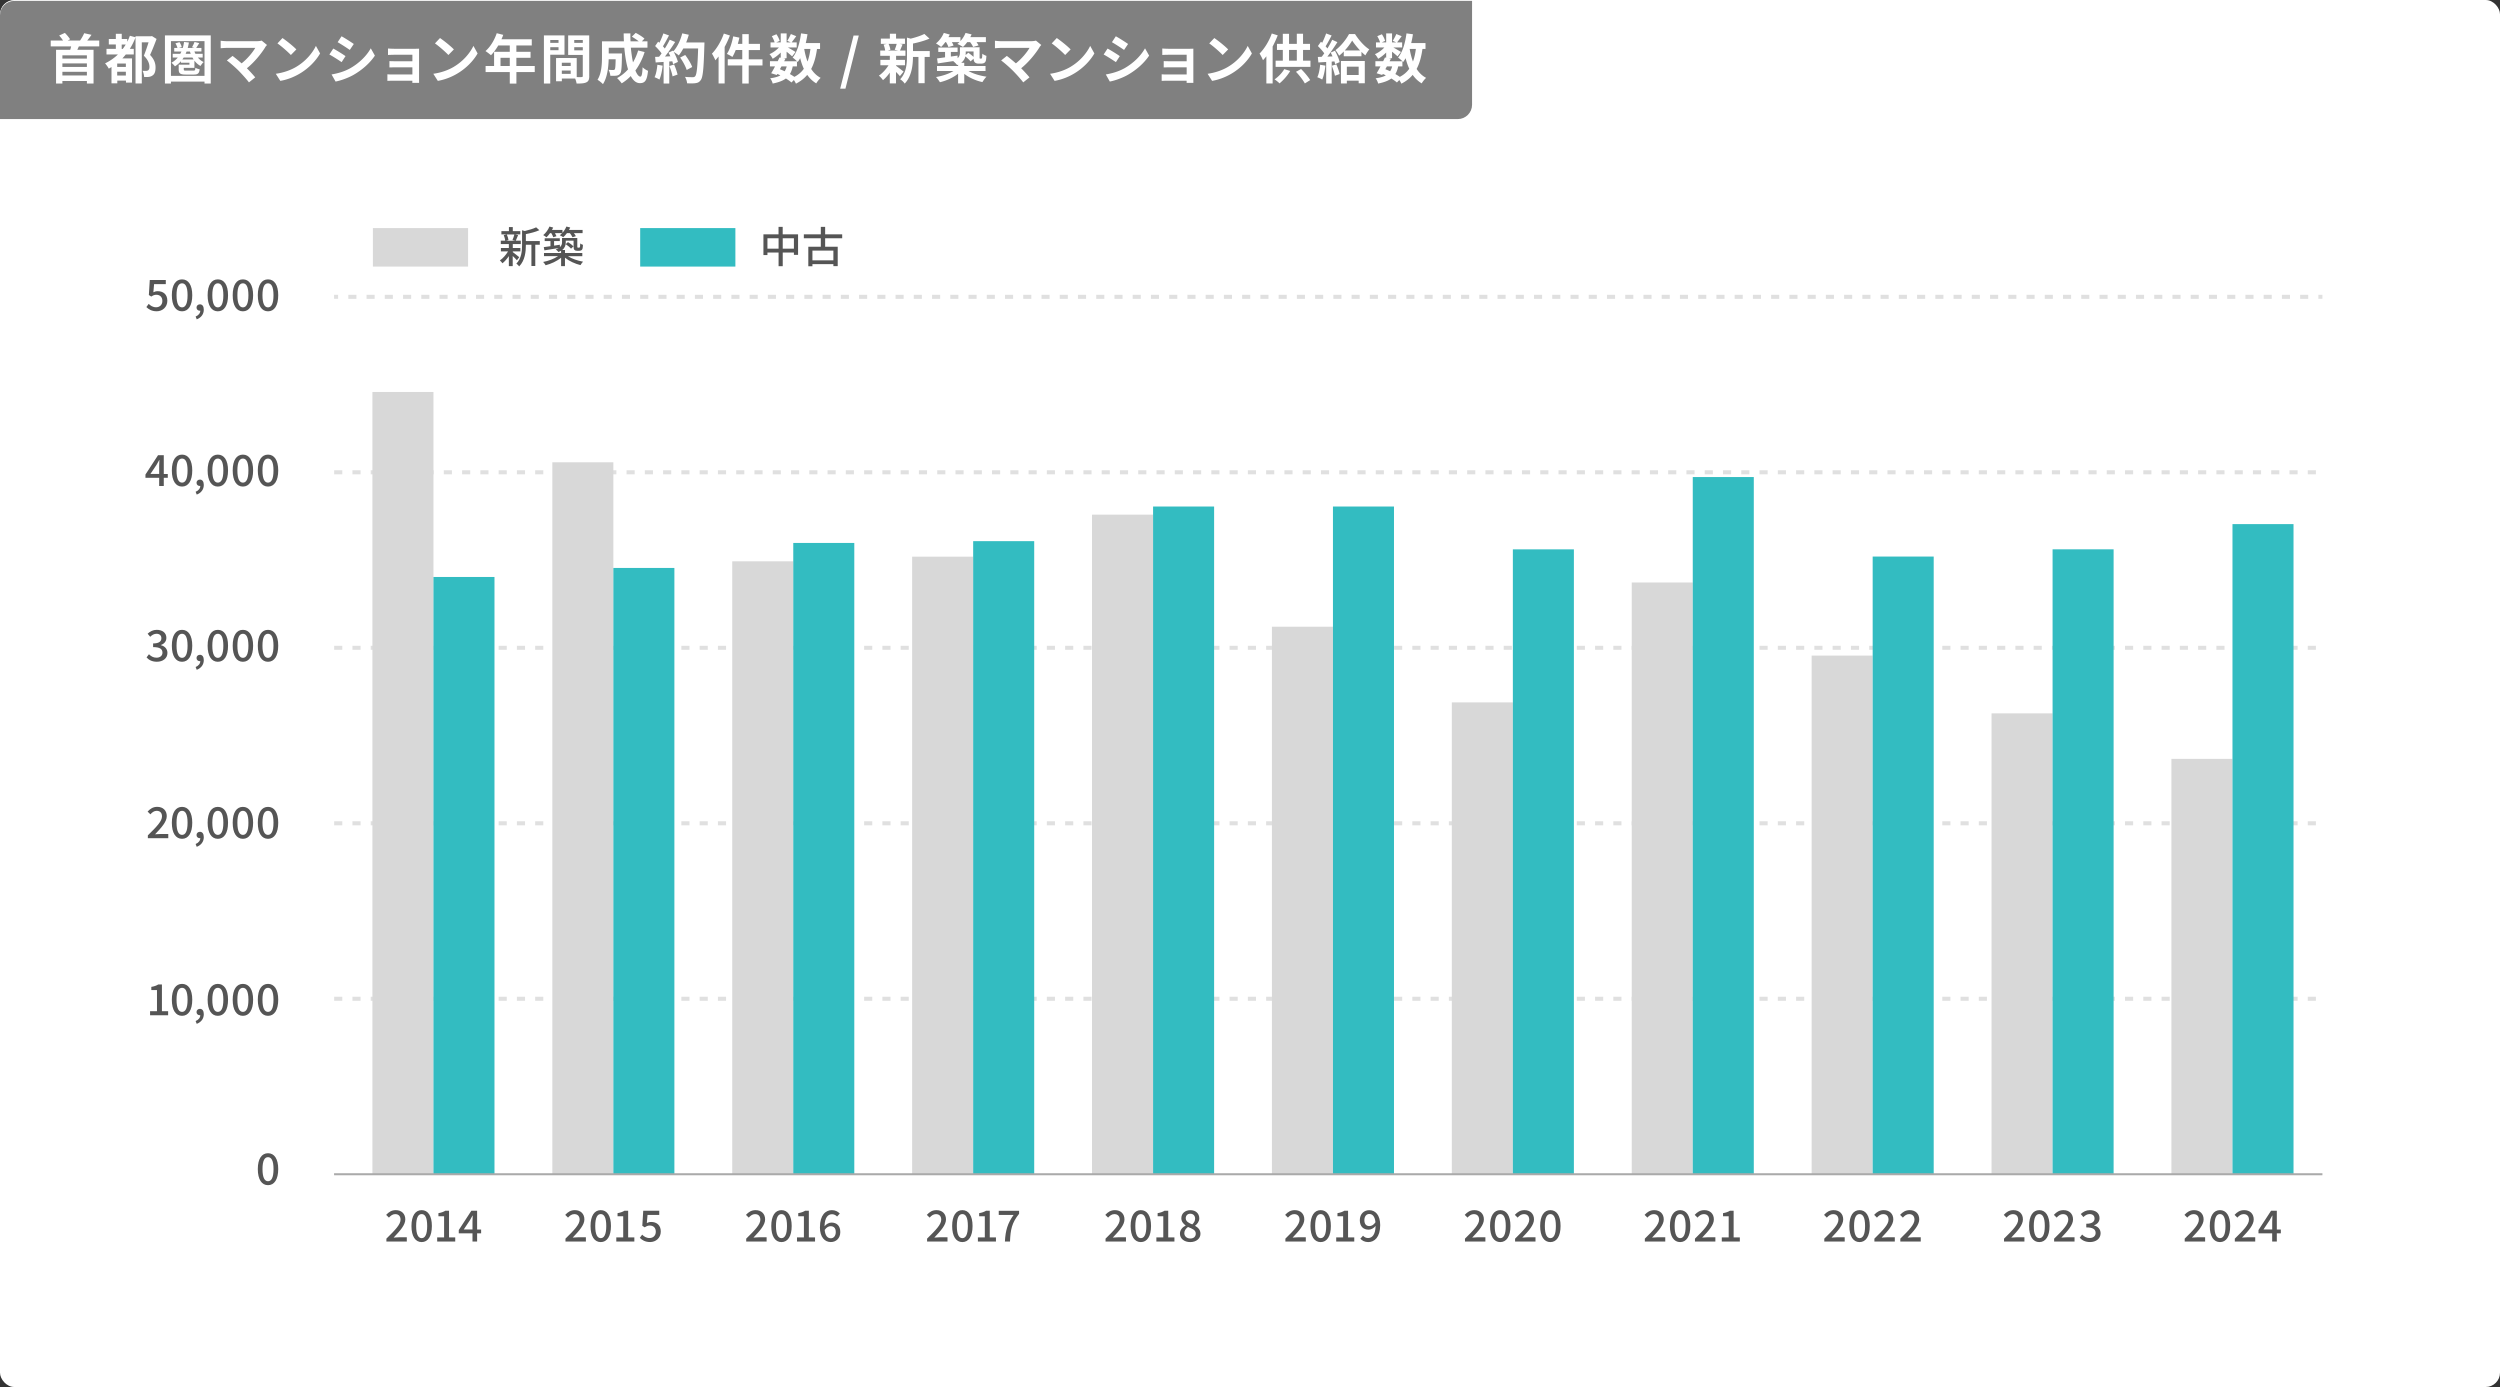 <svg xmlns="http://www.w3.org/2000/svg" viewBox="0 0 698 387.25"><rect x="0" y="0" width="698" height="387.25" fill="#333333" stroke="none"/><rect width="698" height="387.25" rx="4" ry="4" style="fill:#fff"/><path d="M71.98 326.41c0-2.89 1.1-4.43 2.85-4.43s2.85 1.55 2.85 4.43-1.09 4.49-2.85 4.49-2.85-1.6-2.85-4.49m4.39 0c0-2.47-.64-3.33-1.54-3.33s-1.54.86-1.54 3.33.64 3.39 1.54 3.39 1.54-.92 1.54-3.39M41.9 282.32h1.93v-5.9h-1.58v-.88c.83-.14 1.42-.36 1.92-.67h1.04v7.45h1.73v1.14H41.9zM47.98 279.13c0-2.89 1.1-4.43 2.85-4.43s2.85 1.55 2.85 4.43-1.09 4.49-2.85 4.49-2.85-1.59-2.85-4.49m4.39 0c0-2.47-.64-3.33-1.54-3.33s-1.54.86-1.54 3.33.64 3.39 1.54 3.39 1.54-.92 1.54-3.39M54.61 285.08c.83-.34 1.31-.95 1.31-1.64-.05.01-.08.01-.13.01-.49 0-.92-.31-.92-.89 0-.54.43-.89.96-.89.67 0 1.07.56 1.07 1.49 0 1.26-.73 2.23-1.97 2.7l-.31-.78ZM57.97 279.13c0-2.89 1.1-4.43 2.85-4.43s2.85 1.55 2.85 4.43-1.09 4.49-2.85 4.49-2.85-1.59-2.85-4.49m4.39 0c0-2.47-.64-3.33-1.54-3.33s-1.54.86-1.54 3.33.64 3.39 1.54 3.39 1.54-.92 1.54-3.39M64.97 279.13c0-2.89 1.1-4.43 2.85-4.43s2.85 1.55 2.85 4.43-1.09 4.49-2.85 4.49-2.85-1.59-2.85-4.49m4.39 0c0-2.47-.64-3.33-1.54-3.33s-1.54.86-1.54 3.33.64 3.39 1.54 3.39 1.54-.92 1.54-3.39M71.98 279.13c0-2.89 1.1-4.43 2.85-4.43s2.85 1.55 2.85 4.43-1.09 4.49-2.85 4.49-2.85-1.59-2.85-4.49m4.38 0c0-2.47-.64-3.33-1.54-3.33s-1.54.86-1.54 3.33.64 3.39 1.54 3.39 1.54-.92 1.54-3.39M41.28 233.23c2.46-2.41 3.95-3.95 3.95-5.29 0-.94-.5-1.56-1.5-1.56-.7 0-1.27.44-1.74.98l-.78-.77c.76-.82 1.54-1.32 2.69-1.32 1.62 0 2.66 1.03 2.66 2.59s-1.43 3.15-3.26 5.07c.44-.05 1.01-.08 1.44-.08h2.24v1.18h-5.7zM47.98 229.71c0-2.89 1.1-4.43 2.85-4.43s2.85 1.55 2.85 4.43-1.09 4.49-2.85 4.49-2.85-1.6-2.85-4.49m4.39 0c0-2.47-.64-3.33-1.54-3.33s-1.54.86-1.54 3.33.64 3.39 1.54 3.39 1.54-.92 1.54-3.39M54.61 235.65c.83-.34 1.31-.95 1.31-1.64-.05.01-.08.01-.13.01-.49 0-.92-.31-.92-.89 0-.54.43-.89.96-.89.67 0 1.07.56 1.07 1.49 0 1.26-.73 2.23-1.97 2.7l-.31-.78ZM57.97 229.71c0-2.89 1.1-4.43 2.85-4.43s2.85 1.55 2.85 4.43-1.09 4.49-2.85 4.49-2.85-1.6-2.85-4.49m4.39 0c0-2.47-.64-3.33-1.54-3.33s-1.54.86-1.54 3.33.64 3.39 1.54 3.39 1.54-.92 1.54-3.39M64.97 229.71c0-2.89 1.1-4.43 2.85-4.43s2.85 1.55 2.85 4.43-1.09 4.49-2.85 4.49-2.85-1.6-2.85-4.49m4.39 0c0-2.47-.64-3.33-1.54-3.33s-1.54.86-1.54 3.33.64 3.39 1.54 3.39 1.54-.92 1.54-3.39M71.98 229.71c0-2.89 1.1-4.43 2.85-4.43s2.85 1.55 2.85 4.43-1.09 4.49-2.85 4.49-2.85-1.6-2.85-4.49m4.38 0c0-2.47-.64-3.33-1.54-3.33s-1.54.86-1.54 3.33.64 3.39 1.54 3.39 1.54-.92 1.54-3.39M40.92 183.55l.67-.89c.52.53 1.18.97 2.09.97 1 0 1.68-.54 1.68-1.4 0-.95-.62-1.56-2.61-1.56v-1.02c1.74 0 2.31-.64 2.31-1.46 0-.77-.52-1.24-1.36-1.24-.68 0-1.26.34-1.76.84l-.72-.86c.7-.64 1.51-1.08 2.53-1.08 1.58 0 2.7.82 2.7 2.23 0 1-.59 1.66-1.52 2v.06c1.02.25 1.82 1 1.82 2.16 0 1.55-1.33 2.46-2.95 2.46-1.39 0-2.29-.55-2.88-1.21M47.98 180.28c0-2.89 1.1-4.43 2.85-4.43s2.85 1.55 2.85 4.43-1.09 4.49-2.85 4.49-2.85-1.59-2.85-4.49m4.39 0c0-2.47-.64-3.33-1.54-3.33s-1.54.86-1.54 3.33.64 3.39 1.54 3.39 1.54-.92 1.54-3.39M54.61 186.23c.83-.34 1.31-.95 1.31-1.64-.05.01-.08.01-.13.01-.49 0-.92-.31-.92-.89 0-.54.43-.89.96-.89.67 0 1.07.56 1.07 1.49 0 1.26-.73 2.23-1.97 2.7l-.31-.78ZM57.97 180.28c0-2.89 1.1-4.43 2.85-4.43s2.85 1.55 2.85 4.43-1.09 4.49-2.85 4.49-2.85-1.59-2.85-4.49m4.39 0c0-2.47-.64-3.33-1.54-3.33s-1.54.86-1.54 3.33.64 3.39 1.54 3.39 1.54-.92 1.54-3.39M64.97 180.28c0-2.89 1.1-4.43 2.85-4.43s2.85 1.55 2.85 4.43-1.09 4.49-2.85 4.49-2.85-1.59-2.85-4.49m4.39 0c0-2.47-.64-3.33-1.54-3.33s-1.54.86-1.54 3.33.64 3.39 1.54 3.39 1.54-.92 1.54-3.39M71.98 180.28c0-2.89 1.1-4.43 2.85-4.43s2.85 1.55 2.85 4.43-1.09 4.49-2.85 4.49-2.85-1.59-2.85-4.49m4.38 0c0-2.47-.64-3.33-1.54-3.33s-1.54.86-1.54 3.33.64 3.39 1.54 3.39 1.54-.92 1.54-3.39M44.44 133.41h-3.83v-.92l3.51-5.39h1.61v5.24h1.12v1.07h-1.12v2.28h-1.29zm0-1.07v-2.17c0-.48.04-1.25.06-1.73h-.05c-.22.43-.46.84-.71 1.28L42 132.33h2.44ZM47.98 131.36c0-2.89 1.1-4.43 2.85-4.43s2.85 1.55 2.85 4.43-1.09 4.49-2.85 4.49-2.85-1.6-2.85-4.49m4.39 0c0-2.47-.64-3.33-1.54-3.33s-1.54.86-1.54 3.33.64 3.39 1.54 3.39 1.54-.92 1.54-3.39M54.61 137.31c.83-.34 1.31-.95 1.31-1.64-.05.01-.08.01-.13.01-.49 0-.92-.31-.92-.89 0-.54.43-.89.96-.89.67 0 1.07.56 1.07 1.49 0 1.26-.73 2.23-1.97 2.7l-.31-.78ZM57.97 131.36c0-2.89 1.1-4.43 2.85-4.43s2.85 1.55 2.85 4.43-1.09 4.49-2.85 4.49-2.85-1.6-2.85-4.49m4.39 0c0-2.47-.64-3.33-1.54-3.33s-1.54.86-1.54 3.33.64 3.39 1.54 3.39 1.54-.92 1.54-3.39M64.97 131.36c0-2.89 1.1-4.43 2.85-4.43s2.85 1.55 2.85 4.43-1.09 4.49-2.85 4.49-2.85-1.6-2.85-4.49m4.39 0c0-2.47-.64-3.33-1.54-3.33s-1.54.86-1.54 3.33.64 3.39 1.54 3.39 1.54-.92 1.54-3.39M71.98 131.36c0-2.89 1.1-4.43 2.85-4.43s2.85 1.55 2.85 4.43-1.09 4.49-2.85 4.49-2.85-1.6-2.85-4.49m4.38 0c0-2.47-.64-3.33-1.54-3.33s-1.54.86-1.54 3.33.64 3.39 1.54 3.39 1.54-.92 1.54-3.39M40.86 85.74l.66-.9c.5.5 1.14.95 2.06.95 1 0 1.75-.67 1.75-1.76s-.67-1.73-1.68-1.73c-.56 0-.9.17-1.42.5l-.67-.43.26-4.2h4.47v1.16h-3.27l-.2 2.27c.38-.19.73-.3 1.21-.3 1.48 0 2.69.83 2.69 2.67s-1.43 2.94-2.97 2.94c-1.39 0-2.27-.56-2.89-1.18ZM47.98 82.43c0-2.89 1.1-4.43 2.85-4.43s2.85 1.55 2.85 4.43-1.09 4.49-2.85 4.49-2.85-1.59-2.85-4.49m4.39 0c0-2.47-.64-3.33-1.54-3.33s-1.54.86-1.54 3.33.64 3.39 1.54 3.39 1.54-.92 1.54-3.39M54.61 88.38c.83-.34 1.31-.95 1.31-1.64-.05.01-.08.01-.13.01-.49 0-.92-.31-.92-.89 0-.54.43-.89.96-.89.67 0 1.07.56 1.07 1.49 0 1.26-.73 2.23-1.97 2.7l-.31-.78ZM57.97 82.43c0-2.89 1.1-4.43 2.85-4.43s2.85 1.55 2.85 4.43-1.09 4.49-2.85 4.49-2.85-1.59-2.85-4.49m4.39 0c0-2.47-.64-3.33-1.54-3.33s-1.54.86-1.54 3.33.64 3.39 1.54 3.39 1.54-.92 1.54-3.39M64.97 82.43c0-2.89 1.1-4.43 2.85-4.43s2.85 1.55 2.85 4.43-1.09 4.49-2.85 4.49-2.85-1.59-2.85-4.49m4.39 0c0-2.47-.64-3.33-1.54-3.33s-1.54.86-1.54 3.33.64 3.39 1.54 3.39 1.54-.92 1.54-3.39M71.98 82.43c0-2.89 1.1-4.43 2.85-4.43s2.85 1.55 2.85 4.43-1.09 4.49-2.85 4.49-2.85-1.59-2.85-4.49m4.38 0c0-2.47-.64-3.33-1.54-3.33s-1.54.86-1.54 3.33.64 3.39 1.54 3.39 1.54-.92 1.54-3.39M144.31 72.66c-.24-.29-.72-.77-1.16-1.19v2.84h-1.08V71.5c-.54.8-1.18 1.54-1.79 2.01-.17-.25-.49-.61-.72-.8.82-.54 1.71-1.54 2.29-2.52h-2v-.95h2.22v-1.09h-2.25v-.95h1.24c-.04-.43-.22-1.07-.42-1.55l.82-.2h-1.47v-.92h2.1v-1.14h1.08v1.14h2.1v.92h-1.45l.84.19c-.23.56-.46 1.15-.66 1.56h1.4v.95h-2.23v1.09h2.12v.95h-2.12v.2c.43.3 1.54 1.2 1.81 1.43l-.65.83Zm-2.82-7.2c.24.5.43 1.14.48 1.57l-.7.18h2.64l-.83-.18c.19-.44.42-1.09.54-1.57h-2.14Zm9.22 2.87h-1.26v5.94h-1.08v-5.94h-1.55v.11c0 1.77-.22 4.27-1.87 5.94-.13-.24-.54-.62-.79-.77 1.45-1.48 1.6-3.53 1.6-5.18v-4.15l.74.22c1.18-.28 2.45-.65 3.19-1.03l.9.8c-1.03.47-2.47.84-3.77 1.09v1.94h3.89zM158.54 71.51c1.08.72 2.72 1.28 4.25 1.55-.24.23-.56.67-.71.96-1.52-.37-3.2-1.13-4.34-2.07v2.36h-1.08v-2.36c-1.14.96-2.79 1.71-4.32 2.11-.14-.29-.47-.7-.7-.92 1.48-.28 3.11-.89 4.16-1.62h-3.92v-.89h4.77v-.62c-.22.13-.46.25-.73.36-.14-.2-.53-.6-.74-.74.34-.12.6-.25.82-.38-1.43.23-2.9.46-4.01.65l-.16-.91c.53-.07 1.16-.16 1.86-.25v-1.43h-1.61v-.79h4.22v.79h-1.6v1.27c.53-.08 1.07-.17 1.61-.25l.02.67c.49-.43.59-.9.59-1.37v-1.19h4.26v2.27c0 .2 0 .34.04.37.04.05.1.06.17.06h.25c.08 0 .16-.01.2-.04.05-.04.08-.11.11-.24.02-.14.04-.47.05-.89.18.16.5.32.76.38-.02.46-.07.96-.14 1.14-.07.19-.19.34-.36.41-.14.08-.38.12-.59.12h-.56c-.25 0-.54-.07-.71-.24-.19-.18-.26-.38-.26-1.08v-1.51h-2.18v.46c0 .74-.2 1.52-.98 2.15h.77v.84h4.83v.89h-4.03Zm-4.98-6.41c-.31.44-.65.84-.98 1.16-.2-.18-.65-.48-.91-.62.72-.59 1.37-1.49 1.74-2.39l1.04.28c-.1.23-.22.46-.34.67h2.93v.8c.47-.52.85-1.13 1.09-1.75l1.08.26c-.1.23-.2.46-.34.68h3.79v.9h-2.43c.24.3.44.61.55.85l-.94.3c-.14-.31-.43-.77-.73-1.15h-.82c-.32.44-.68.83-1.03 1.14-.23-.17-.71-.43-.97-.55.23-.17.44-.37.65-.59h-1.99c.18.31.34.64.42.86l-.9.28c-.1-.3-.31-.76-.54-1.14h-.37Zm5.01 2.49c.55.32 1.21.83 1.54 1.19l-.68.65c-.31-.38-.95-.91-1.49-1.26l.64-.58ZM222.82 65.43v5.73h-1.16v-.65h-3.12v3.81h-1.16v-3.81h-3.11v.71h-1.12v-5.79h4.22v-2.09h1.16v2.09h4.28Zm-5.44 3.99v-2.9h-3.11v2.9zm4.28 0v-2.9h-3.12v2.9zM230.38 66.52v2.37h3.51v5.41h-1.21v-.55h-5.85v.6h-1.15v-5.46h3.49v-2.37h-4.74v-1.09h4.74v-2.09h1.21v2.09h4.76v1.09zm2.3 3.44h-5.85v2.72h5.85zM107.88 345.83c2.46-2.41 3.95-3.95 3.95-5.29 0-.94-.5-1.56-1.5-1.56-.7 0-1.27.44-1.74.98l-.78-.77c.76-.82 1.54-1.32 2.69-1.32 1.62 0 2.66 1.03 2.66 2.59s-1.43 3.15-3.26 5.07c.44-.05 1.01-.08 1.44-.08h2.24v1.18h-5.7zM114.88 342.3c0-2.89 1.1-4.43 2.85-4.43s2.85 1.55 2.85 4.43-1.09 4.49-2.85 4.49-2.85-1.6-2.85-4.49m4.39 0c0-2.47-.64-3.33-1.54-3.33s-1.54.86-1.54 3.33.64 3.39 1.54 3.39 1.54-.92 1.54-3.39M122.06 345.49h1.93v-5.9h-1.58v-.88c.83-.14 1.42-.36 1.92-.67h1.04v7.45h1.73v1.14h-5.04zM131.92 344.35h-3.83v-.92l3.51-5.39h1.61v5.24h1.12v1.07h-1.12v2.28h-1.29zm0-1.07v-2.17c0-.48.04-1.25.06-1.73h-.05c-.22.43-.46.84-.71 1.28l-1.74 2.61h2.43ZM157.88 345.83c2.46-2.41 3.95-3.95 3.95-5.29 0-.94-.5-1.56-1.5-1.56-.7 0-1.27.44-1.74.98l-.78-.77c.76-.82 1.54-1.32 2.69-1.32 1.62 0 2.66 1.03 2.66 2.59s-1.43 3.15-3.26 5.07c.44-.05 1.01-.08 1.44-.08h2.24v1.18h-5.7zM164.88 342.3c0-2.89 1.1-4.43 2.85-4.43s2.85 1.55 2.85 4.43-1.09 4.49-2.85 4.49-2.85-1.6-2.85-4.49m4.39 0c0-2.47-.64-3.33-1.54-3.33s-1.54.86-1.54 3.33.64 3.39 1.54 3.39 1.54-.92 1.54-3.39M172.07 345.49H174v-5.9h-1.58v-.88c.83-.14 1.42-.36 1.92-.67h1.04v7.45h1.73v1.14h-5.04zM178.63 345.61l.66-.9c.5.5 1.14.95 2.06.95 1 0 1.75-.67 1.75-1.76s-.67-1.73-1.68-1.73c-.56 0-.9.17-1.42.5l-.67-.43.26-4.2h4.47v1.16h-3.27l-.2 2.27c.38-.19.73-.3 1.21-.3 1.48 0 2.69.83 2.69 2.67s-1.43 2.94-2.97 2.94c-1.39 0-2.27-.56-2.89-1.18ZM208.34 345.83c2.46-2.41 3.95-3.95 3.95-5.29 0-.94-.5-1.56-1.5-1.56-.7 0-1.27.44-1.74.98l-.78-.77c.76-.82 1.54-1.32 2.69-1.32 1.62 0 2.66 1.03 2.66 2.59s-1.43 3.15-3.26 5.07c.44-.05 1.01-.08 1.44-.08h2.24v1.18h-5.7zM215.34 342.3c0-2.89 1.1-4.43 2.85-4.43s2.85 1.55 2.85 4.43-1.09 4.49-2.85 4.49-2.85-1.6-2.85-4.49m4.39 0c0-2.47-.64-3.33-1.54-3.33s-1.54.86-1.54 3.33.64 3.39 1.54 3.39 1.54-.92 1.54-3.39M222.52 345.49h1.93v-5.9h-1.58v-.88c.83-.14 1.42-.36 1.92-.67h1.04v7.45h1.73v1.14h-5.04zM228.93 342.62c0-3.38 1.58-4.75 3.33-4.75.98 0 1.7.42 2.21.95l-.76.84c-.32-.38-.86-.65-1.39-.65-1.12 0-2.05.84-2.11 3.36.52-.64 1.28-1.03 1.92-1.03 1.48 0 2.48.88 2.48 2.65s-1.2 2.79-2.64 2.79c-1.68 0-3.05-1.33-3.05-4.16Zm1.32.77c.14 1.6.78 2.34 1.72 2.34.77 0 1.38-.65 1.38-1.74s-.53-1.64-1.46-1.64c-.49 0-1.1.28-1.63 1.04ZM258.84 345.83c2.46-2.41 3.95-3.95 3.95-5.29 0-.94-.5-1.56-1.5-1.56-.7 0-1.27.44-1.74.98l-.78-.77c.76-.82 1.54-1.32 2.69-1.32 1.62 0 2.66 1.03 2.66 2.59s-1.43 3.15-3.26 5.07c.44-.05 1.01-.08 1.44-.08h2.24v1.18h-5.7zM265.84 342.3c0-2.89 1.1-4.43 2.85-4.43s2.85 1.55 2.85 4.43-1.09 4.49-2.85 4.49-2.85-1.6-2.85-4.49m4.39 0c0-2.47-.64-3.33-1.54-3.33s-1.54.86-1.54 3.33.64 3.39 1.54 3.39 1.54-.92 1.54-3.39M273.03 345.49h1.93v-5.9h-1.58v-.88c.83-.14 1.42-.36 1.92-.67h1.04v7.45h1.73v1.14h-5.04zM283 339.21h-4.15v-1.16h5.68v.84c-2.03 2.53-2.4 4.4-2.54 7.75h-1.42c.16-3.12.76-5.1 2.42-7.42ZM308.67 345.83c2.46-2.41 3.95-3.95 3.95-5.29 0-.94-.5-1.56-1.5-1.56-.7 0-1.27.44-1.74.98l-.78-.77c.76-.82 1.54-1.32 2.69-1.32 1.62 0 2.66 1.03 2.66 2.59s-1.43 3.15-3.26 5.07c.44-.05 1.01-.08 1.44-.08h2.24v1.18h-5.7zM315.67 342.3c0-2.89 1.1-4.43 2.85-4.43s2.85 1.55 2.85 4.43-1.09 4.49-2.85 4.49-2.85-1.6-2.85-4.49m4.39 0c0-2.47-.64-3.33-1.54-3.33s-1.54.86-1.54 3.33.64 3.39 1.54 3.39 1.54-.92 1.54-3.39M322.86 345.49h1.93v-5.9h-1.58v-.88c.83-.14 1.42-.36 1.92-.67h1.04v7.45h1.73v1.14h-5.04zM329.44 344.43c0-1.09.77-1.82 1.58-2.25v-.05c-.66-.47-1.19-1.1-1.19-2 0-1.37 1.08-2.25 2.52-2.25 1.54 0 2.49.95 2.49 2.3 0 .89-.62 1.62-1.16 2.02v.06c.78.46 1.49 1.07 1.49 2.22 0 1.31-1.15 2.31-2.85 2.31s-2.88-.98-2.88-2.35Zm4.42 0c0-1.02-.97-1.37-2.17-1.86-.6.42-1.03 1.01-1.03 1.73 0 .88.73 1.49 1.68 1.49s1.52-.53 1.52-1.36m-.18-4.17c0-.79-.49-1.39-1.36-1.39-.72 0-1.26.48-1.26 1.26 0 .92.84 1.33 1.82 1.72.52-.48.79-1.01.79-1.58ZM358.88 345.83c2.46-2.41 3.95-3.95 3.95-5.29 0-.94-.5-1.56-1.5-1.56-.7 0-1.27.44-1.74.98l-.78-.77c.76-.82 1.54-1.32 2.69-1.32 1.62 0 2.66 1.03 2.66 2.59s-1.43 3.15-3.26 5.07c.44-.05 1.01-.08 1.44-.08h2.24v1.18h-5.7zM365.88 342.3c0-2.89 1.1-4.43 2.85-4.43s2.85 1.55 2.85 4.43-1.09 4.49-2.85 4.49-2.85-1.6-2.85-4.49m4.39 0c0-2.47-.64-3.33-1.54-3.33s-1.54.86-1.54 3.33.64 3.39 1.54 3.39 1.54-.92 1.54-3.39M373.07 345.49H375v-5.9h-1.58v-.88c.83-.14 1.42-.36 1.92-.67h1.04v7.45h1.73v1.14h-5.04zM379.8 345.85l.76-.85c.32.4.86.66 1.38.66 1.13 0 2.07-.86 2.13-3.38-.52.66-1.28 1.04-1.93 1.04-1.49 0-2.48-.88-2.48-2.65s1.2-2.79 2.63-2.79c1.69 0 3.06 1.33 3.06 4.17 0 3.38-1.6 4.74-3.33 4.74-1 0-1.71-.41-2.21-.94Zm2.57-3.53c.53 0 1.16-.31 1.66-1.07-.16-1.58-.8-2.31-1.74-2.31-.76 0-1.36.64-1.36 1.73s.5 1.66 1.44 1.66ZM409.02 345.83c2.46-2.41 3.95-3.95 3.95-5.29 0-.94-.5-1.56-1.5-1.56-.7 0-1.27.44-1.74.98l-.78-.77c.76-.82 1.54-1.32 2.69-1.32 1.62 0 2.66 1.03 2.66 2.59s-1.43 3.15-3.26 5.07c.44-.05 1.01-.08 1.44-.08h2.24v1.18h-5.7zM416.02 342.3c0-2.89 1.1-4.43 2.85-4.43s2.85 1.55 2.85 4.43-1.09 4.49-2.85 4.49-2.85-1.6-2.85-4.49m4.39 0c0-2.47-.64-3.33-1.54-3.33s-1.54.86-1.54 3.33.64 3.39 1.54 3.39 1.54-.92 1.54-3.39M423.01 345.83c2.46-2.41 3.95-3.95 3.95-5.29 0-.94-.5-1.56-1.5-1.56-.7 0-1.27.44-1.74.98l-.78-.77c.76-.82 1.54-1.32 2.69-1.32 1.62 0 2.66 1.03 2.66 2.59s-1.43 3.15-3.26 5.07c.44-.05 1.01-.08 1.44-.08h2.24v1.18h-5.7zM430.01 342.3c0-2.89 1.1-4.43 2.85-4.43s2.85 1.55 2.85 4.43-1.09 4.49-2.85 4.49-2.85-1.6-2.85-4.49m4.39 0c0-2.47-.64-3.33-1.54-3.33s-1.54.86-1.54 3.33.64 3.39 1.54 3.39 1.54-.92 1.54-3.39M459.24 345.83c2.46-2.41 3.95-3.95 3.95-5.29 0-.94-.5-1.56-1.5-1.56-.7 0-1.27.44-1.74.98l-.78-.77c.76-.82 1.54-1.32 2.69-1.32 1.62 0 2.66 1.03 2.66 2.59s-1.43 3.15-3.26 5.07c.44-.05 1.01-.08 1.44-.08h2.24v1.18h-5.7zM466.24 342.3c0-2.89 1.1-4.43 2.85-4.43s2.85 1.55 2.85 4.43-1.09 4.49-2.85 4.49-2.85-1.6-2.85-4.49m4.39 0c0-2.47-.64-3.33-1.53-3.33s-1.54.86-1.54 3.33.64 3.39 1.54 3.39 1.53-.92 1.53-3.39M473.23 345.83c2.46-2.41 3.95-3.95 3.95-5.29 0-.94-.5-1.56-1.5-1.56-.7 0-1.27.44-1.74.98l-.78-.77c.75-.82 1.54-1.32 2.69-1.32 1.62 0 2.66 1.03 2.66 2.59s-1.43 3.15-3.26 5.07c.44-.05 1.01-.08 1.44-.08h2.24v1.18h-5.7zM480.72 345.49h1.93v-5.9h-1.58v-.88c.83-.14 1.42-.36 1.92-.67h1.04v7.45h1.73v1.14h-5.04zM509.34 345.83c2.46-2.41 3.95-3.95 3.95-5.29 0-.94-.5-1.56-1.5-1.56-.7 0-1.27.44-1.74.98l-.78-.77c.75-.82 1.54-1.32 2.69-1.32 1.62 0 2.66 1.03 2.66 2.59s-1.43 3.15-3.26 5.07c.44-.05 1.01-.08 1.44-.08h2.24v1.18h-5.7zM516.34 342.3c0-2.89 1.1-4.43 2.85-4.43s2.85 1.55 2.85 4.43-1.09 4.49-2.85 4.49-2.85-1.6-2.85-4.49m4.39 0c0-2.47-.64-3.33-1.54-3.33s-1.54.86-1.54 3.33.64 3.39 1.54 3.39 1.54-.92 1.54-3.39M523.33 345.83c2.46-2.41 3.95-3.95 3.95-5.29 0-.94-.5-1.56-1.5-1.56-.7 0-1.27.44-1.74.98l-.78-.77c.75-.82 1.54-1.32 2.69-1.32 1.62 0 2.66 1.03 2.66 2.59s-1.43 3.15-3.26 5.07c.44-.05 1.01-.08 1.44-.08h2.24v1.18h-5.7zM530.57 345.83c2.46-2.41 3.95-3.95 3.95-5.29 0-.94-.5-1.56-1.5-1.56-.7 0-1.27.44-1.74.98l-.78-.77c.75-.82 1.54-1.32 2.69-1.32 1.62 0 2.66 1.03 2.66 2.59s-1.43 3.15-3.26 5.07c.44-.05 1.01-.08 1.44-.08h2.24v1.18h-5.7zM559.52 345.83c2.46-2.41 3.95-3.95 3.95-5.29 0-.94-.5-1.56-1.5-1.56-.7 0-1.27.44-1.74.98l-.78-.77c.75-.82 1.54-1.32 2.69-1.32 1.62 0 2.66 1.03 2.66 2.59s-1.43 3.15-3.26 5.07c.44-.05 1.01-.08 1.44-.08h2.24v1.18h-5.7zM566.52 342.3c0-2.89 1.1-4.43 2.85-4.43s2.85 1.55 2.85 4.43-1.09 4.49-2.85 4.49-2.85-1.6-2.85-4.49m4.39 0c0-2.47-.64-3.33-1.54-3.33s-1.54.86-1.54 3.33.64 3.39 1.54 3.39 1.54-.92 1.54-3.39M573.51 345.83c2.46-2.41 3.95-3.95 3.95-5.29 0-.94-.5-1.56-1.5-1.56-.7 0-1.27.44-1.74.98l-.78-.77c.75-.82 1.54-1.32 2.69-1.32 1.62 0 2.66 1.03 2.66 2.59s-1.43 3.15-3.26 5.07c.44-.05 1.01-.08 1.44-.08h2.24v1.18h-5.7zM580.66 345.57l.67-.89c.52.53 1.17.97 2.09.97 1 0 1.68-.54 1.68-1.4 0-.95-.62-1.56-2.61-1.56v-1.02c1.74 0 2.31-.64 2.31-1.46 0-.77-.52-1.24-1.36-1.24-.68 0-1.26.34-1.76.84l-.72-.86c.7-.64 1.51-1.08 2.53-1.08 1.58 0 2.7.82 2.7 2.23 0 1-.59 1.66-1.52 2v.06c1.02.25 1.82 1 1.82 2.16 0 1.55-1.33 2.46-2.95 2.46-1.39 0-2.29-.55-2.88-1.21M609.97 345.83c2.46-2.41 3.95-3.95 3.95-5.29 0-.94-.5-1.56-1.5-1.56-.7 0-1.27.44-1.74.98l-.78-.77c.75-.82 1.54-1.32 2.69-1.32 1.62 0 2.66 1.03 2.66 2.59s-1.43 3.15-3.26 5.07c.44-.05 1.01-.08 1.44-.08h2.24v1.18h-5.7zM616.97 342.3c0-2.89 1.1-4.43 2.85-4.43s2.85 1.55 2.85 4.43-1.09 4.49-2.85 4.49-2.85-1.6-2.85-4.49m4.39 0c0-2.47-.64-3.33-1.54-3.33s-1.54.86-1.54 3.33.64 3.39 1.54 3.39 1.54-.92 1.54-3.39M623.96 345.83c2.46-2.41 3.95-3.95 3.95-5.29 0-.94-.5-1.56-1.5-1.56-.7 0-1.27.44-1.74.98l-.78-.77c.75-.82 1.54-1.32 2.69-1.32 1.62 0 2.66 1.03 2.66 2.59s-1.43 3.15-3.26 5.07c.44-.05 1.01-.08 1.44-.08h2.24v1.18h-5.7zM634.4 344.35h-3.83v-.92l3.51-5.39h1.61v5.24h1.12v1.07h-1.12v2.28h-1.3v-2.28Zm0-1.07v-2.17c0-.48.04-1.25.06-1.73h-.05c-.22.43-.46.84-.71 1.28l-1.74 2.61h2.43Z" style="fill:#555"/><path d="M646.6 279.42h-2.27v-1.13h2.27zm-5.11 0h-2.27v-1.13h2.27zm-5.1 0h-2.27v-1.13h2.27zm-5.1 0h-2.27v-1.13h2.27zm-5.1 0h-2.27v-1.13h2.27zm-5.11 0h-2.27v-1.13h2.27zm-5.1 0h-2.27v-1.13h2.27zm-5.1 0h-2.27v-1.13h2.27zm-5.1 0h-2.27v-1.13h2.27zm-5.11 0h-2.27v-1.13h2.27zm-5.1 0h-2.27v-1.13h2.27zm-5.1 0h-2.27v-1.13h2.27zm-5.1 0h-2.27v-1.13h2.27zm-5.11 0h-2.27v-1.13h2.27zm-5.1 0h-2.27v-1.13h2.27zm-5.1 0h-2.27v-1.13h2.27zm-5.1 0h-2.27v-1.13h2.27zm-5.1 0h-2.27v-1.13h2.27zm-5.11 0h-2.27v-1.13h2.27zm-5.1 0h-2.27v-1.13h2.27zm-5.1 0h-2.27v-1.13h2.27zm-5.11 0h-2.27v-1.13h2.27zm-5.1 0h-2.27v-1.13h2.27zm-5.1 0h-2.27v-1.13h2.27zm-5.1 0h-2.27v-1.13h2.27zm-5.1 0h-2.27v-1.13h2.27zm-5.11 0h-2.27v-1.13h2.27zm-5.1 0h-2.27v-1.13h2.27zm-5.1 0h-2.27v-1.13h2.27zm-5.1 0h-2.27v-1.13h2.27zm-5.11 0h-2.27v-1.13h2.27zm-5.1 0h-2.27v-1.13h2.27zm-5.1 0h-2.27v-1.13h2.27zm-5.1 0h-2.27v-1.13h2.27zm-5.11 0h-2.27v-1.13h2.27zm-5.1 0h-2.27v-1.13h2.27zm-5.1 0h-2.27v-1.13h2.27zm-5.1 0h-2.27v-1.13h2.27zm-5.11 0h-2.27v-1.13h2.27zm-5.1 0h-2.27v-1.13h2.27zm-5.1 0h-2.27v-1.13h2.27zm-5.1 0h-2.27v-1.13h2.27zm-5.1 0h-2.27v-1.13h2.27zm-5.11 0h-2.27v-1.13h2.27zm-5.1 0h-2.27v-1.13h2.27zm-5.1 0h-2.27v-1.13h2.27zm-5.1 0h-2.27v-1.13h2.27zm-5.11 0h-2.27v-1.13h2.27zm-5.1 0h-2.27v-1.13h2.27zm-5.1 0h-2.27v-1.13h2.27zm-5.1 0h-2.27v-1.13h2.27zm-5.11 0h-2.27v-1.13h2.27zm-5.1 0H379v-1.13h2.27zm-5.1 0h-2.27v-1.13h2.27zm-5.1 0h-2.27v-1.13h2.27zm-5.11 0h-2.27v-1.13h2.27zm-5.1 0h-2.27v-1.13h2.27zm-5.1 0h-2.27v-1.13h2.27zm-5.1 0h-2.27v-1.13h2.27zm-5.11 0h-2.27v-1.13h2.27zm-5.1 0h-2.27v-1.13h2.27zm-5.1 0h-2.27v-1.13h2.27zm-5.1 0h-2.27v-1.13h2.27zm-5.1 0h-2.27v-1.13h2.27zm-5.11 0h-2.27v-1.13h2.27zm-5.1 0h-2.27v-1.13h2.27zm-5.1 0h-2.27v-1.13h2.27zm-5.1 0h-2.27v-1.13h2.27zm-5.11 0h-2.27v-1.13h2.27zm-5.1 0h-2.27v-1.13h2.27zm-5.1 0h-2.27v-1.13h2.27zm-5.1 0h-2.27v-1.13h2.27zm-5.11 0h-2.27v-1.13h2.27zm-5.1 0h-2.27v-1.13h2.27zm-5.1 0h-2.27v-1.13h2.27zm-5.1 0h-2.27v-1.13h2.27zm-5.11 0h-2.27v-1.13h2.27zm-5.1 0h-2.27v-1.13h2.27zm-5.1 0h-2.27v-1.13h2.27zm-5.1 0h-2.27v-1.13h2.27zm-5.11 0h-2.27v-1.13h2.27zm-5.1 0h-2.27v-1.13h2.27zm-5.1 0h-2.27v-1.13h2.27zm-5.1 0h-2.27v-1.13h2.27zm-5.1 0h-2.27v-1.13H218zm-5.11 0h-2.27v-1.13h2.27zm-5.1 0h-2.27v-1.13h2.27zm-5.1 0h-2.27v-1.13h2.27zm-5.1 0h-2.27v-1.13h2.27zm-5.11 0h-2.27v-1.13h2.27zm-5.1 0h-2.27v-1.13h2.27zm-5.1 0h-2.27v-1.13h2.27zm-5.1 0h-2.27v-1.13h2.27zm-5.11 0h-2.27v-1.13h2.27zm-5.1 0h-2.27v-1.13h2.27zm-5.1 0h-2.27v-1.13h2.27zm-5.1 0h-2.27v-1.13h2.27zm-5.11 0h-2.27v-1.13h2.27zm-5.1 0h-2.27v-1.13h2.27zm-5.1 0h-2.27v-1.13h2.27zm-5.1 0h-2.27v-1.13h2.27zm-5.1 0h-2.27v-1.13h2.27zm-5.11 0h-2.27v-1.13h2.27zm-5.1 0h-2.27v-1.13h2.27zm-5.1 0h-2.27v-1.13h2.27zm-5.1 0h-2.27v-1.13h2.27zm-5.11 0h-2.27v-1.13h2.27zm-5.1 0h-2.27v-1.13h2.27zm-5.1 0h-2.27v-1.13h2.27zM646.6 230.43h-2.27v-1.13h2.27zm-5.11 0h-2.27v-1.13h2.27zm-5.1 0h-2.27v-1.13h2.27zm-5.1 0h-2.27v-1.13h2.27zm-5.1 0h-2.27v-1.13h2.27zm-5.11 0h-2.27v-1.13h2.27zm-5.1 0h-2.27v-1.13h2.27zm-5.1 0h-2.27v-1.13h2.27zm-5.1 0h-2.27v-1.13h2.27zm-5.11 0h-2.27v-1.13h2.27zm-5.1 0h-2.27v-1.13h2.27zm-5.1 0h-2.27v-1.13h2.27zm-5.1 0h-2.27v-1.13h2.27zm-5.11 0h-2.27v-1.13h2.27zm-5.1 0h-2.27v-1.13h2.27zm-5.1 0h-2.27v-1.13h2.27zm-5.1 0h-2.27v-1.13h2.27zm-5.1 0h-2.27v-1.13h2.27zm-5.11 0h-2.27v-1.13h2.27zm-5.1 0h-2.27v-1.13h2.27zm-5.1 0h-2.27v-1.13h2.27zm-5.11 0h-2.27v-1.13h2.27zm-5.1 0h-2.27v-1.13h2.27zm-5.1 0h-2.27v-1.13h2.27zm-5.1 0h-2.27v-1.13h2.27zm-5.1 0h-2.27v-1.13h2.27zm-5.11 0h-2.27v-1.13h2.27zm-5.1 0h-2.27v-1.13h2.27zm-5.1 0h-2.27v-1.13h2.27zm-5.1 0h-2.27v-1.13h2.27zm-5.11 0h-2.27v-1.13h2.27zm-5.1 0h-2.27v-1.13h2.27zm-5.1 0h-2.27v-1.13h2.27zm-5.1 0h-2.27v-1.13h2.27zm-5.11 0h-2.27v-1.13h2.27zm-5.1 0h-2.27v-1.13h2.27zm-5.1 0h-2.27v-1.13h2.27zm-5.1 0h-2.27v-1.13h2.27zm-5.11 0h-2.27v-1.13h2.27zm-5.1 0h-2.27v-1.13h2.27zm-5.1 0h-2.27v-1.13h2.27zm-5.1 0h-2.27v-1.13h2.27zm-5.1 0h-2.27v-1.13h2.27zm-5.11 0h-2.27v-1.13h2.27zm-5.1 0h-2.27v-1.13h2.27zm-5.1 0h-2.27v-1.13h2.27zm-5.1 0h-2.27v-1.13h2.27zm-5.11 0h-2.27v-1.13h2.27zm-5.1 0h-2.27v-1.13h2.27zm-5.1 0h-2.27v-1.13h2.27zm-5.1 0h-2.27v-1.13h2.27zm-5.11 0h-2.27v-1.13h2.27zm-5.1 0H379v-1.13h2.27zm-5.1 0h-2.27v-1.13h2.27zm-5.1 0h-2.27v-1.13h2.27zm-5.11 0h-2.27v-1.13h2.27zm-5.1 0h-2.27v-1.13h2.27zm-5.1 0h-2.27v-1.13h2.27zm-5.1 0h-2.27v-1.13h2.27zm-5.11 0h-2.27v-1.13h2.27zm-5.1 0h-2.27v-1.13h2.27zm-5.1 0h-2.27v-1.13h2.27zm-5.1 0h-2.27v-1.13h2.27zm-5.1 0h-2.27v-1.13h2.27zm-5.11 0h-2.27v-1.13h2.27zm-5.1 0h-2.27v-1.13h2.27zm-5.1 0h-2.27v-1.13h2.27zm-5.1 0h-2.27v-1.13h2.27zm-5.11 0h-2.27v-1.13h2.27zm-5.1 0h-2.27v-1.13h2.27zm-5.1 0h-2.27v-1.13h2.27zm-5.1 0h-2.27v-1.13h2.27zm-5.11 0h-2.27v-1.13h2.27zm-5.1 0h-2.27v-1.13h2.27zm-5.1 0h-2.27v-1.13h2.27zm-5.1 0h-2.27v-1.13h2.27zm-5.11 0h-2.27v-1.13h2.27zm-5.1 0h-2.27v-1.13h2.27zm-5.1 0h-2.27v-1.13h2.27zm-5.1 0h-2.27v-1.13h2.27zm-5.11 0h-2.27v-1.13h2.27zm-5.1 0h-2.27v-1.13h2.27zm-5.1 0h-2.27v-1.13h2.27zm-5.1 0h-2.27v-1.13h2.27zm-5.1 0h-2.27v-1.13H218zm-5.11 0h-2.27v-1.13h2.27zm-5.1 0h-2.27v-1.13h2.27zm-5.1 0h-2.27v-1.13h2.27zm-5.1 0h-2.27v-1.13h2.27zm-5.11 0h-2.27v-1.13h2.27zm-5.1 0h-2.27v-1.13h2.27zm-5.1 0h-2.27v-1.13h2.27zm-5.1 0h-2.27v-1.13h2.27zm-5.11 0h-2.27v-1.13h2.27zm-5.1 0h-2.27v-1.13h2.27zm-5.1 0h-2.27v-1.13h2.27zm-5.1 0h-2.27v-1.13h2.27zm-5.11 0h-2.27v-1.13h2.27zm-5.1 0h-2.27v-1.13h2.27zm-5.1 0h-2.27v-1.13h2.27zm-5.1 0h-2.27v-1.13h2.27zm-5.1 0h-2.27v-1.13h2.27zm-5.11 0h-2.27v-1.13h2.27zm-5.1 0h-2.27v-1.13h2.27zm-5.1 0h-2.27v-1.13h2.27zm-5.1 0h-2.27v-1.13h2.27zm-5.11 0h-2.27v-1.13h2.27zm-5.1 0h-2.27v-1.13h2.27zm-5.1 0h-2.27v-1.13h2.27zM646.6 181.43h-2.27v-1.13h2.27zm-5.11 0h-2.27v-1.13h2.27zm-5.1 0h-2.27v-1.13h2.27zm-5.1 0h-2.27v-1.13h2.27zm-5.1 0h-2.27v-1.13h2.27zm-5.11 0h-2.27v-1.13h2.27zm-5.1 0h-2.27v-1.13h2.27zm-5.1 0h-2.27v-1.13h2.27zm-5.1 0h-2.27v-1.13h2.27zm-5.11 0h-2.27v-1.13h2.27zm-5.1 0h-2.27v-1.13h2.27zm-5.1 0h-2.27v-1.13h2.27zm-5.1 0h-2.27v-1.13h2.27zm-5.11 0h-2.27v-1.13h2.27zm-5.1 0h-2.27v-1.13h2.27zm-5.1 0h-2.27v-1.13h2.27zm-5.1 0h-2.27v-1.13h2.27zm-5.1 0h-2.27v-1.13h2.27zm-5.11 0h-2.27v-1.13h2.27zm-5.1 0h-2.27v-1.13h2.27zm-5.1 0h-2.27v-1.13h2.27zm-5.11 0h-2.27v-1.13h2.27zm-5.1 0h-2.27v-1.13h2.27zm-5.1 0h-2.27v-1.13h2.27zm-5.1 0h-2.27v-1.13h2.27zm-5.1 0h-2.27v-1.13h2.27zm-5.11 0h-2.27v-1.13h2.27zm-5.1 0h-2.27v-1.13h2.27zm-5.1 0h-2.27v-1.13h2.27zm-5.1 0h-2.27v-1.13h2.27zm-5.11 0h-2.27v-1.13h2.27zm-5.1 0h-2.27v-1.13h2.27zm-5.1 0h-2.27v-1.13h2.27zm-5.1 0h-2.27v-1.13h2.27zm-5.11 0h-2.27v-1.13h2.27zm-5.1 0h-2.27v-1.13h2.27zm-5.1 0h-2.27v-1.13h2.27zm-5.1 0h-2.27v-1.13h2.27zm-5.11 0h-2.27v-1.13h2.27zm-5.1 0h-2.27v-1.13h2.27zm-5.1 0h-2.27v-1.13h2.27zm-5.1 0h-2.27v-1.13h2.27zm-5.1 0h-2.27v-1.13h2.27zm-5.11 0h-2.27v-1.13h2.27zm-5.1 0h-2.27v-1.13h2.27zm-5.1 0h-2.27v-1.13h2.27zm-5.1 0h-2.27v-1.13h2.27zm-5.11 0h-2.27v-1.13h2.27zm-5.1 0h-2.27v-1.13h2.27zm-5.1 0h-2.27v-1.13h2.27zm-5.1 0h-2.27v-1.13h2.27zm-5.11 0h-2.27v-1.13h2.27zm-5.1 0H379v-1.13h2.27zm-5.1 0h-2.27v-1.13h2.27zm-5.1 0h-2.27v-1.13h2.27zm-5.11 0h-2.27v-1.13h2.27zm-5.1 0h-2.27v-1.13h2.27zm-5.1 0h-2.27v-1.13h2.27zm-5.1 0h-2.27v-1.13h2.27zm-5.11 0h-2.27v-1.13h2.27zm-5.1 0h-2.27v-1.13h2.27zm-5.1 0h-2.27v-1.13h2.27zm-5.1 0h-2.27v-1.13h2.27zm-5.1 0h-2.27v-1.13h2.27zm-5.11 0h-2.27v-1.13h2.27zm-5.1 0h-2.27v-1.13h2.27zm-5.1 0h-2.27v-1.13h2.27zm-5.1 0h-2.27v-1.13h2.27zm-5.11 0h-2.27v-1.13h2.27zm-5.1 0h-2.27v-1.13h2.27zm-5.1 0h-2.27v-1.13h2.27zm-5.1 0h-2.27v-1.13h2.27zm-5.11 0h-2.27v-1.13h2.27zm-5.1 0h-2.27v-1.13h2.27zm-5.1 0h-2.27v-1.13h2.27zm-5.1 0h-2.27v-1.13h2.27zm-5.11 0h-2.27v-1.13h2.27zm-5.1 0h-2.27v-1.13h2.27zm-5.1 0h-2.27v-1.13h2.27zm-5.1 0h-2.27v-1.13h2.27zm-5.11 0h-2.27v-1.13h2.27zm-5.1 0h-2.27v-1.13h2.27zm-5.1 0h-2.27v-1.13h2.27zm-5.1 0h-2.27v-1.13h2.27zm-5.1 0h-2.27v-1.13H218zm-5.11 0h-2.27v-1.13h2.27zm-5.1 0h-2.27v-1.13h2.27zm-5.1 0h-2.27v-1.13h2.27zm-5.1 0h-2.27v-1.13h2.27zm-5.11 0h-2.27v-1.13h2.27zm-5.1 0h-2.27v-1.13h2.27zm-5.1 0h-2.27v-1.13h2.27zm-5.1 0h-2.27v-1.13h2.27zm-5.11 0h-2.27v-1.13h2.27zm-5.1 0h-2.27v-1.13h2.27zm-5.1 0h-2.27v-1.13h2.27zm-5.1 0h-2.27v-1.13h2.27zm-5.11 0h-2.27v-1.13h2.27zm-5.1 0h-2.27v-1.13h2.27zm-5.1 0h-2.27v-1.13h2.27zm-5.1 0h-2.27v-1.13h2.27zm-5.1 0h-2.27v-1.13h2.27zm-5.11 0h-2.27v-1.13h2.27zm-5.1 0h-2.27v-1.13h2.27zm-5.1 0h-2.27v-1.13h2.27zm-5.1 0h-2.27v-1.13h2.27zm-5.11 0h-2.27v-1.13h2.27zm-5.1 0h-2.27v-1.13h2.27zm-5.1 0h-2.27v-1.13h2.27zM646.6 132.43h-2.27v-1.13h2.27zm-5.11 0h-2.27v-1.13h2.27zm-5.1 0h-2.27v-1.13h2.27zm-5.1 0h-2.27v-1.13h2.27zm-5.1 0h-2.27v-1.13h2.27zm-5.11 0h-2.27v-1.13h2.27zm-5.1 0h-2.27v-1.13h2.27zm-5.1 0h-2.27v-1.13h2.27zm-5.1 0h-2.27v-1.13h2.27zm-5.11 0h-2.27v-1.13h2.27zm-5.1 0h-2.27v-1.13h2.27zm-5.1 0h-2.27v-1.13h2.27zm-5.1 0h-2.27v-1.13h2.27zm-5.11 0h-2.27v-1.13h2.27zm-5.1 0h-2.27v-1.13h2.27zm-5.1 0h-2.27v-1.13h2.27zm-5.1 0h-2.27v-1.13h2.27zm-5.1 0h-2.27v-1.13h2.27zm-5.11 0h-2.27v-1.13h2.27zm-5.1 0h-2.27v-1.13h2.27zm-5.1 0h-2.27v-1.13h2.27zm-5.11 0h-2.27v-1.13h2.27zm-5.1 0h-2.27v-1.13h2.27zm-5.1 0h-2.27v-1.13h2.27zm-5.1 0h-2.27v-1.13h2.27zm-5.1 0h-2.27v-1.13h2.27zm-5.11 0h-2.27v-1.13h2.27zm-5.1 0h-2.27v-1.13h2.27zm-5.1 0h-2.27v-1.13h2.27zm-5.1 0h-2.27v-1.13h2.27zm-5.11 0h-2.27v-1.13h2.27zm-5.1 0h-2.27v-1.13h2.27zm-5.1 0h-2.27v-1.13h2.27zm-5.1 0h-2.27v-1.13h2.27zm-5.11 0h-2.27v-1.13h2.27zm-5.1 0h-2.27v-1.13h2.27zm-5.1 0h-2.27v-1.13h2.27zm-5.1 0h-2.27v-1.13h2.27zm-5.11 0h-2.27v-1.13h2.27zm-5.1 0h-2.27v-1.13h2.27zm-5.1 0h-2.27v-1.13h2.27zm-5.1 0h-2.27v-1.13h2.27zm-5.1 0h-2.27v-1.13h2.27zm-5.11 0h-2.27v-1.13h2.27zm-5.1 0h-2.27v-1.13h2.27zm-5.1 0h-2.27v-1.13h2.27zm-5.1 0h-2.27v-1.13h2.27zm-5.11 0h-2.27v-1.13h2.27zm-5.1 0h-2.27v-1.13h2.27zm-5.1 0h-2.27v-1.13h2.27zm-5.1 0h-2.27v-1.13h2.27zm-5.11 0h-2.27v-1.13h2.27zm-5.1 0H379v-1.13h2.27zm-5.1 0h-2.27v-1.13h2.27zm-5.1 0h-2.27v-1.13h2.27zm-5.11 0h-2.27v-1.13h2.27zm-5.1 0h-2.27v-1.13h2.27zm-5.1 0h-2.27v-1.13h2.27zm-5.1 0h-2.27v-1.13h2.27zm-5.11 0h-2.27v-1.13h2.27zm-5.1 0h-2.27v-1.13h2.27zm-5.1 0h-2.27v-1.13h2.27zm-5.1 0h-2.27v-1.13h2.27zm-5.1 0h-2.27v-1.13h2.27zm-5.11 0h-2.27v-1.13h2.27zm-5.1 0h-2.27v-1.13h2.27zm-5.1 0h-2.27v-1.13h2.27zm-5.1 0h-2.27v-1.13h2.27zm-5.11 0h-2.27v-1.13h2.27zm-5.1 0h-2.27v-1.13h2.27zm-5.1 0h-2.27v-1.13h2.27zm-5.1 0h-2.27v-1.13h2.27zm-5.11 0h-2.27v-1.13h2.27zm-5.1 0h-2.27v-1.13h2.27zm-5.1 0h-2.27v-1.13h2.27zm-5.1 0h-2.27v-1.13h2.27zm-5.11 0h-2.27v-1.13h2.27zm-5.1 0h-2.27v-1.13h2.27zm-5.1 0h-2.27v-1.13h2.27zm-5.1 0h-2.27v-1.13h2.27zm-5.11 0h-2.27v-1.13h2.27zm-5.1 0h-2.27v-1.13h2.27zm-5.1 0h-2.27v-1.13h2.27zm-5.1 0h-2.27v-1.13h2.27zm-5.1 0h-2.27v-1.13H218zm-5.11 0h-2.27v-1.13h2.27zm-5.1 0h-2.27v-1.13h2.27zm-5.1 0h-2.27v-1.13h2.27zm-5.1 0h-2.27v-1.13h2.27zm-5.11 0h-2.27v-1.13h2.27zm-5.1 0h-2.27v-1.13h2.27zm-5.1 0h-2.27v-1.13h2.27zm-5.1 0h-2.27v-1.13h2.27zm-5.11 0h-2.27v-1.13h2.27zm-5.1 0h-2.27v-1.13h2.27zm-5.1 0h-2.27v-1.13h2.27zm-5.1 0h-2.27v-1.13h2.27zm-5.11 0h-2.27v-1.13h2.27zm-5.1 0h-2.27v-1.13h2.27zm-5.1 0h-2.27v-1.13h2.27zm-5.1 0h-2.27v-1.13h2.27zm-5.1 0h-2.27v-1.13h2.27zm-5.11 0h-2.27v-1.13h2.27zm-5.1 0h-2.27v-1.13h2.27zm-5.1 0h-2.27v-1.13h2.27zm-5.1 0h-2.27v-1.13h2.27zm-5.11 0h-2.27v-1.13h2.27zm-5.1 0h-2.27v-1.13h2.27zm-5.1 0h-2.27v-1.13h2.27zM93.27 82.3h1.13v1.13h-1.13zM644.46 83.44h-2.26v-1.13h2.26zm-5.09 0h-2.26v-1.13h2.26zm-5.1 0h-2.26v-1.13h2.26zm-5.09 0h-2.26v-1.13h2.26zm-5.09 0h-2.26v-1.13h2.26zm-5.1 0h-2.26v-1.13h2.26zm-5.09 0h-2.26v-1.13h2.26zm-5.09 0h-2.26v-1.13h2.26zm-5.09 0h-2.26v-1.13h2.26zm-5.1 0h-2.26v-1.13h2.26zm-5.09 0h-2.26v-1.13h2.26zm-5.09 0h-2.26v-1.13h2.26zm-5.1 0h-2.26v-1.13h2.26zm-5.09 0h-2.26v-1.13h2.26zm-5.09 0h-2.26v-1.13h2.26zm-5.1 0h-2.26v-1.13h2.26zm-5.09 0h-2.26v-1.13h2.26zm-5.09 0h-2.26v-1.13h2.26zm-5.1 0h-2.26v-1.13h2.26zm-5.09 0h-2.26v-1.13h2.26zm-5.09 0h-2.26v-1.13h2.26zm-5.1 0h-2.26v-1.13h2.26zm-5.09 0h-2.26v-1.13h2.26zm-5.09 0h-2.26v-1.13h2.26zm-5.09 0h-2.26v-1.13h2.26zm-5.1 0h-2.26v-1.13h2.26zm-5.09 0h-2.26v-1.13h2.26zm-5.09 0h-2.26v-1.13h2.26zm-5.1 0h-2.26v-1.13h2.26zm-5.09 0h-2.26v-1.13h2.26zm-5.09 0h-2.26v-1.13h2.26zm-5.1 0h-2.26v-1.13h2.26zm-5.09 0h-2.26v-1.13h2.26zm-5.09 0h-2.26v-1.13h2.26zm-5.1 0h-2.26v-1.13h2.26zm-5.09 0h-2.26v-1.13h2.26zm-5.09 0h-2.26v-1.13h2.26zm-5.09 0h-2.26v-1.13h2.26zm-5.1 0h-2.26v-1.13h2.26zm-5.09 0h-2.26v-1.13h2.26zm-5.09 0h-2.26v-1.13h2.26zm-5.1 0h-2.26v-1.13h2.26zm-5.09 0h-2.26v-1.13h2.26zm-5.09 0h-2.26v-1.13h2.26zm-5.1 0h-2.26v-1.13h2.26zm-5.09 0h-2.26v-1.13h2.26zm-5.09 0h-2.26v-1.13h2.26zm-5.1 0h-2.26v-1.13h2.26zm-5.09 0h-2.26v-1.13h2.26zm-5.09 0h-2.26v-1.13h2.26zm-5.1 0h-2.26v-1.13h2.26zm-5.09 0h-2.26v-1.13h2.26zm-5.09 0h-2.26v-1.13h2.26zm-5.09 0h-2.26v-1.13h2.26zm-5.1 0h-2.26v-1.13h2.26zm-5.09 0h-2.26v-1.13h2.26zm-5.09 0h-2.26v-1.13h2.26zm-5.1 0h-2.26v-1.13h2.26zm-5.09 0h-2.26v-1.13h2.26zm-5.09 0h-2.26v-1.13h2.26zm-5.1 0h-2.26v-1.13h2.26zm-5.09 0h-2.26v-1.13h2.26zm-5.09 0h-2.26v-1.13h2.26zm-5.1 0h-2.26v-1.13h2.26zm-5.09 0h-2.26v-1.13h2.26zm-5.09 0h-2.26v-1.13h2.26zm-5.09 0h-2.26v-1.13h2.26zm-5.1 0h-2.26v-1.13h2.26zm-5.09 0h-2.26v-1.13h2.26zm-5.09 0h-2.26v-1.13h2.26zm-5.1 0h-2.26v-1.13h2.26zm-5.09 0h-2.26v-1.13h2.26zm-5.09 0h-2.26v-1.13h2.26zm-5.1 0h-2.26v-1.13h2.26zm-5.09 0h-2.26v-1.13h2.26zm-5.09 0h-2.26v-1.13h2.26zm-5.1 0h-2.26v-1.13h2.26zm-5.09 0h-2.26v-1.13h2.26zm-5.09 0h-2.26v-1.13h2.26zm-5.1 0h-2.26v-1.13h2.26zm-5.09 0h-2.26v-1.13h2.26zm-5.09 0h-2.26v-1.13h2.26zm-5.09 0h-2.26v-1.13h2.26zm-5.1 0h-2.26v-1.13h2.26zm-5.09 0h-2.26v-1.13h2.26zm-5.09 0h-2.26v-1.13h2.26zm-5.1 0h-2.26v-1.13h2.26zm-5.09 0h-2.26v-1.13h2.26zm-5.09 0h-2.26v-1.13h2.26zm-5.1 0h-2.26v-1.13h2.26zm-5.09 0h-2.26v-1.13h2.26zm-5.09 0h-2.26v-1.13h2.26zm-5.1 0h-2.26v-1.13h2.26zm-5.09 0h-2.26v-1.13h2.26zm-5.09 0h-2.26v-1.13h2.26zm-5.09 0h-2.26v-1.13h2.26zm-5.1 0h-2.26v-1.13h2.26zm-5.09 0h-2.26v-1.13h2.26zm-5.09 0h-2.26v-1.13h2.26zm-5.1 0h-2.26v-1.13h2.26zm-5.09 0h-2.26v-1.13h2.26zm-5.09 0h-2.26v-1.13h2.26zm-5.1 0h-2.26v-1.13h2.26zm-5.09 0h-2.26v-1.13h2.26zm-5.09 0h-2.26v-1.13h2.26zm-5.1 0h-2.26v-1.13h2.26zm-5.09 0h-2.26v-1.13h2.26zm-5.09 0h-2.26v-1.13h2.26zM647.29 82.3h1.13v1.13h-1.13z" style="fill:#e0e0e0"/><path d="M103.98 109.44h17.04v218.41h-17.04z" style="fill:#d8d8d8"/><path d="M121.02 161.09h17.04v166.76h-17.04z" style="fill:#33bcc1"/><path d="M154.21 129.07h17.04v198.79h-17.04z" style="fill:#d8d8d8"/><path d="M171.25 158.57h17.04v169.28h-17.04z" style="fill:#33bcc1"/><path d="M204.44 156.72h17.04v171.13h-17.04z" style="fill:#d8d8d8"/><path d="M221.48 151.59h17.04v176.26h-17.04z" style="fill:#33bcc1"/><path d="M254.67 155.42h17.04v172.43h-17.04z" style="fill:#d8d8d8"/><path d="M271.71 151.09h17.04v176.76h-17.04z" style="fill:#33bcc1"/><path d="M304.89 143.69h17.04v184.16h-17.04z" style="fill:#d8d8d8"/><path d="M321.94 141.42h17.04v186.43h-17.04z" style="fill:#33bcc1"/><path d="M355.12 174.98h17.04v152.88h-17.04z" style="fill:#d8d8d8"/><path d="M372.16 141.42h17.04v186.43h-17.04z" style="fill:#33bcc1"/><path d="M405.35 196.11h17.04v131.74h-17.04z" style="fill:#d8d8d8"/><path d="M422.39 153.38h17.04v174.47h-17.04z" style="fill:#33bcc1"/><path d="M455.58 162.63h17.04v165.22h-17.04z" style="fill:#d8d8d8"/><path d="M472.62 133.19h17.04v194.66h-17.04z" style="fill:#33bcc1"/><path d="M505.81 183.04h17.04v144.81h-17.04z" style="fill:#d8d8d8"/><path d="M522.85 155.39h17.04v172.47h-17.04z" style="fill:#33bcc1"/><path d="M556.04 199.17h17.04v128.68h-17.04z" style="fill:#d8d8d8"/><path d="M573.08 153.37h17.04v174.48h-17.04z" style="fill:#33bcc1"/><path d="M606.26 211.88h17.04v115.97h-17.04z" style="fill:#d8d8d8"/><path d="M623.31 146.33h17.04v181.52h-17.04z" style="fill:#33bcc1"/><path d="M104.11 63.68h26.58v10.75h-26.58z" style="fill:#d8d8d8"/><path d="M178.74 63.68h26.58v10.75h-26.58z" style="fill:#33bcc1"/><path d="M93.27 327.85h555.15" style="fill:none;stroke:#aaa;stroke-miterlimit:10;stroke-width:.57px"/><path d="M4 .25h407v29c0 2.21-1.79 4-4 4H0v-29c0-2.2 1.79-4 4-4" style="fill:gray"/><path d="M22.01 12.96c-.14.33-.29.65-.42.94h4.53v9.43h-1.86v-.71h-6.84v.71h-1.77V13.9h3.96c.1-.31.18-.63.25-.94h-5.7v-1.65h3.44c-.3-.46-.72-.98-1.08-1.4l1.59-.72c.56.54 1.15 1.28 1.46 1.77l-.66.35h3.44c.44-.62.9-1.42 1.15-2.04l2.05.45c-.39.57-.81 1.12-1.2 1.59h3.36v1.65zm2.25 2.49h-6.84v.92h6.84zm0 2.26h-6.84v.97h6.84zm0 3.36v-1.02h-6.84v1.02zM43.71 10.89c-.54 1.44-1.2 3.13-1.81 4.45 1.27 1.33 1.53 2.52 1.53 3.48 0 1.12-.24 1.86-.84 2.25-.27.21-.64.34-1.05.4-.34.04-.84.04-1.3.02-.02-.48-.18-1.25-.45-1.73.36.03.67.03.94.03.23 0 .45-.05.6-.14.29-.17.39-.52.39-1.02 0-.82-.35-1.92-1.56-3.07.45-1.08.96-2.59 1.32-3.75h-1.89V23.3h-1.75V10.46c-.45 1.14-.98 2.22-1.6 3.19h1.11v1.56h-2.23c-.31.39-.63.74-.96 1.1h2.7v6.76h-1.69v-.57h-2.42v.76h-1.62v-4.54q-.39.24-.75.45a9.3 9.3 0 0 0-1.04-1.48c1.33-.65 2.54-1.47 3.58-2.48h-3.19v-1.56h2.61v-1.23h-1.96v-1.53h1.96V9.44h1.65v1.45h1.54v.77c.29-.52.51-1.09.73-1.68l1.58.43v-.28h4.32l.27-.06 1.29.81Zm-8.57 6.84h-2.42v.95h2.42zm0 3.36v-1.06h-2.42v1.06zm-.87-7.43c.29-.39.56-.79.83-1.23h-1.12v1.23h.3ZM58.84 9.88v13.44H57.1v-.54h-9.37v.54h-1.68V9.88zM57.1 21.19v-9.7h-9.37v9.7zm-1.86-5.13c.45.54 1 .99 1.63 1.26-.3.25-.7.78-.88 1.1-.67-.36-1.25-.87-1.71-1.49v2.01h-2.97v.39c0 .36.1.39.71.39h1.95c.44 0 .54-.09.58-.81.27.2.83.36 1.19.44-.12 1.15-.52 1.47-1.6 1.47h-2.28c-1.54 0-1.97-.31-1.97-1.47v-1.3h3v-.54h-2.37v-.42q-.72.825-1.68 1.44c-.17-.27-.69-.78-.98-1.01.71-.39 1.29-.87 1.77-1.45h-1.41v-1.04h2.11c.12-.21.23-.42.33-.65h-2.02v-.99h.9c-.09-.38-.31-.9-.57-1.29l1.14-.33c.29.42.56.98.62 1.38l-.81.24h1.11c.15-.52.27-1.08.36-1.67l1.35.15c-.09.54-.19 1.04-.33 1.52h1.9l-.7-.2c.24-.43.55-1.05.7-1.47l1.33.31c-.31.5-.61.99-.87 1.35h1.47v.99h-1.96c.08.23.18.44.29.65h2.02v1.04zm-1.18.54c-.12-.18-.22-.36-.33-.54h-2.44c-.12.18-.24.36-.38.54zm-1.97-2.22c-.07.23-.17.44-.27.65h1.44a4.5 4.5 0 0 1-.23-.65zM74.05 13.2c-1.08 1.75-3 4.15-5.12 5.86.85.85 1.74 1.83 2.33 2.54L69.51 23c-.63-.84-1.89-2.25-2.87-3.24-.87-.88-2.4-2.23-3.3-2.88l1.59-1.27c.6.45 1.59 1.26 2.53 2.08 1.69-1.35 3.1-3.09 3.81-4.32h-7.94c-.6 0-1.41.08-1.72.1v-2.1c.39.06 1.21.13 1.72.13h8.32c.57 0 1.08-.06 1.4-.17l1.5 1.23c-.21.24-.39.44-.51.63ZM82.74 18.64c2.56-1.51 4.51-3.81 5.46-5.83l1.17 2.11c-1.14 2.02-3.13 4.09-5.55 5.55-1.51.92-3.45 1.75-5.56 2.11L77 20.6c2.34-.33 4.29-1.09 5.75-1.96Zm0-4.84-1.53 1.56c-.78-.84-2.65-2.48-3.75-3.24l1.41-1.5c1.05.71 3 2.26 3.87 3.18M96.47 15.67l-1.09 1.68c-.85-.58-2.42-1.6-3.42-2.13l1.09-1.66c1.01.54 2.66 1.57 3.42 2.11m1.22 3.44c2.55-1.43 4.64-3.48 5.83-5.62l1.15 2.04c-1.39 2.07-3.51 3.97-5.97 5.38-1.53.87-3.67 1.62-5.01 1.86l-1.12-1.98c1.68-.29 3.48-.78 5.11-1.68Zm1.09-6.83-1.12 1.66c-.84-.58-2.4-1.6-3.39-2.16l1.09-1.65c.99.54 2.64 1.6 3.42 2.15M110.19 13.62h5.67c.36 0 .92-.02 1.15-.03-.01.19-.01.69-.01 1v7.53c0 .24.01.75.01 1.02h-1.89c.01-.14.01-.38.01-.6h-5.68c-.42 0-1.04.03-1.29.04v-1.84c.25.03.77.06 1.31.06h5.67v-2h-4.78c-.57 0-1.29.02-1.63.03v-1.77c.39.03 1.06.04 1.63.04h4.78v-1.81h-4.95c-.55 0-1.5.03-1.86.06v-1.81c.39.04 1.31.08 1.86.08M126.72 18.64c2.56-1.51 4.51-3.81 5.46-5.83l1.17 2.11c-1.14 2.02-3.13 4.09-5.55 5.55-1.51.92-3.45 1.75-5.56 2.11l-1.26-1.98c2.34-.33 4.29-1.09 5.75-1.96Zm0-4.84-1.53 1.56c-.78-.84-2.65-2.48-3.75-3.24l1.41-1.5c1.05.71 3 2.26 3.87 3.18M149.31 20.13h-5.13v3.21h-1.85v-3.21h-6.75v-1.71h2.37v-3.95h4.38v-1.78h-3.21c-.62 1.06-1.33 2.02-2.04 2.73-.35-.3-1.11-.9-1.54-1.16 1.35-1.14 2.5-3.06 3.15-4.99l1.81.46c-.14.42-.3.83-.5 1.23h8.47v1.73h-4.3v1.78h3.96v1.67h-3.96v2.28h5.13v1.71Zm-6.98-1.71v-2.28h-2.59v2.28zM153.63 15.3v8.02h-1.77V9.88h5.75v5.41h-3.98Zm0-4.13v.79h2.31v-.79zm2.31 2.85v-.85h-2.31v.85zm8.58 7.19c0 .96-.19 1.48-.79 1.77-.58.3-1.46.35-2.75.35-.04-.38-.21-.93-.39-1.4h-3.72v.76h-1.62v-6.48h.73v-.02l5.04.02v5.31c.58.02 1.14.02 1.33 0 .27 0 .36-.09.36-.33v-5.86h-4.08V9.89h5.88v11.32Zm-5.18-3.69h-2.48v.9h2.48zm0 3.1v-.93h-2.48v.93zm.99-9.45v.79h2.39v-.79zm2.39 2.88v-.88h-2.39v.88zM179.98 14.53c-.62 1.95-1.5 3.69-2.58 5.15.44 1.08.92 1.71 1.4 1.71.36 0 .54-.75.61-2.62.41.42 1.04.81 1.52 1-.29 2.77-.88 3.44-2.28 3.44-1.05 0-1.88-.75-2.54-1.98-.76.79-1.6 1.47-2.53 2.04-.27-.39-.92-1.12-1.29-1.47a11.4 11.4 0 0 0 3.06-2.43c-.51-1.69-.84-3.79-1.04-6.04h-4.35v1.6h3.7s-.02.46-.02.67c-.04 3.15-.13 4.48-.48 4.92-.28.39-.58.52-1.03.6-.39.06-1.04.06-1.73.04-.03-.52-.23-1.21-.5-1.67.54.04 1.05.06 1.29.06.21 0 .33-.03.45-.18.15-.21.21-.93.25-2.82h-1.95c-.06 2.19-.38 5.11-1.6 6.94-.31-.34-1.11-1-1.52-1.21 1.14-1.8 1.25-4.41 1.25-6.36v-4.38h6.12c-.03-.73-.06-1.47-.06-2.22h1.88c-.02.75 0 1.48.03 2.22h2.29c-.55-.45-1.3-.93-1.92-1.3l1.08-1.06c.83.42 1.92 1.11 2.44 1.6l-.72.76h1.56v1.77h-4.64c.14 1.5.35 2.91.6 4.11.58-1 1.08-2.11 1.44-3.33l1.79.44ZM185.01 18.34c-.15 1.41-.46 2.91-.9 3.87-.31-.19-.97-.51-1.36-.65.44-.88.67-2.22.79-3.48l1.47.25Zm11.67-6.49s0 .6-.02.82c-.19 6.57-.4 8.94-1.04 9.73-.42.57-.81.73-1.44.82-.54.09-1.47.08-2.34.04-.03-.51-.27-1.29-.6-1.8.95.09 1.8.09 2.21.09.29 0 .45-.06.63-.25.45-.46.68-2.65.84-7.77h-4.14c-.4.73-.82 1.4-1.27 1.94-.3-.27-.96-.72-1.41-.99.52.94 1 2.06 1.17 2.81l-1.35.63c-.04-.24-.12-.51-.21-.81l-.85.06v6.16h-1.58v-6.04l-2.22.15-.15-1.56 1.11-.04q.345-.435.69-.93c-.44-.65-1.17-1.45-1.8-2.05l.84-1.23c.12.1.24.21.36.31.42-.83.84-1.83 1.1-2.61l1.57.56c-.54 1.03-1.15 2.19-1.69 3.03.19.21.38.44.52.63.54-.84 1.02-1.71 1.38-2.46l1.52.63c-.84 1.32-1.89 2.85-2.86 4.06l1.51-.06c-.17-.36-.34-.72-.52-1.03l1.26-.56.1.18c1.11-1.19 2-3.1 2.48-5l1.83.39c-.2.73-.45 1.46-.73 2.15h5.11ZM188.21 18c.4.89.79 2.06.97 2.82l-1.41.5c-.12-.76-.51-1.98-.89-2.89l1.32-.42Zm3.51 1.53c-.29-.95-1.06-2.39-1.83-3.46l1.42-.72c.78 1.04 1.64 2.42 1.95 3.36l-1.54.83ZM203.79 9.91c-.41 1.06-.9 2.16-1.47 3.19v10.2h-1.69v-7.54c-.3.38-.6.75-.9 1.08-.17-.45-.66-1.41-.96-1.86 1.32-1.35 2.59-3.48 3.33-5.61l1.7.54Zm9.09 8.37h-3.84v5.04h-1.8v-5.04h-4.05v-1.74h4.05v-2.58h-1.83c-.27.73-.6 1.41-.93 1.94-.33-.24-1.11-.66-1.54-.85.81-1.17 1.42-3.08 1.77-4.9l1.73.36c-.12.58-.27 1.15-.44 1.73h1.25V9.53h1.8v2.71h3.13v1.74h-3.13v2.58h3.84v1.74ZM228.11 13.66c-.31 2.22-.82 4.08-1.63 5.59.69 1.06 1.56 1.92 2.65 2.49-.4.36-.96 1.05-1.23 1.54-1.02-.61-1.84-1.41-2.52-2.38-.82.99-1.86 1.8-3.16 2.46-.1-.26-.33-.66-.57-1.02l-.67.69c-.4-.35-.94-.73-1.56-1.12-.88.66-2.08 1.09-3.69 1.42-.1-.51-.42-1.11-.7-1.47 1.21-.17 2.14-.41 2.85-.81-.27-.15-.55-.29-.84-.4l-.17.28-1.56-.48c.33-.52.71-1.2 1.08-1.92h-1.42v-1.44h2.17c.18-.38.36-.73.51-1.06l.33.08v-1.44c-.69.69-1.5 1.32-2.25 1.74-.19-.39-.57-.98-.9-1.29.92-.38 1.92-1.09 2.64-1.87h-2.34v-1.41h1.14c-.13-.51-.46-1.2-.78-1.74l1.29-.54c.39.57.78 1.33.9 1.86l-.96.42h1.26V9.32h1.64v2.52h1.18l-.99-.44c.34-.54.77-1.33 1-1.9l1.5.6c-.46.65-.93 1.27-1.29 1.74h1.42v1.41h-2.46c.72.4 1.79 1.03 2.12 1.26l-.94 1.23c-.33-.31-.96-.84-1.54-1.31v1.81h-.96l.64.14-.36.72h3.57c-.34-.34-.88-.81-1.21-1.03 1.27-1.53 2-4.08 2.35-6.75l1.8.24c-.12.84-.29 1.66-.48 2.46h3.99v1.65h-.84Zm-10.35 5.67c.45.18.89.36 1.32.57.24-.38.44-.83.57-1.37h-1.46l-.44.79Zm3.57-.79c-.17.84-.42 1.54-.79 2.13.46.27.9.54 1.25.79 1.11-.58 1.98-1.33 2.64-2.26-.42-.89-.75-1.88-1.02-2.96-.21.39-.45.75-.69 1.08-.06-.06-.12-.13-.21-.23v1.44h-1.17Zm3.21-4.88c.21 1.26.51 2.44.92 3.52.38-1.02.65-2.21.81-3.52zM238.31 9.93h1.46l-3.72 14.82h-1.47zM250.16 18.36c.54.38 1.78 1.36 2.13 1.63l-1.04 1.27c-.24-.3-.66-.75-1.09-1.17v3.19h-1.73v-3.01c-.58.84-1.26 1.59-1.9 2.11-.27-.39-.78-.98-1.15-1.26.97-.65 2.01-1.77 2.7-2.9h-2.28v-1.5h2.64v-1.15h-2.68V14.1h1.38c-.06-.49-.24-1.14-.45-1.65l.92-.21h-1.68v-1.46h2.52V9.42h1.73v1.36h2.49v1.46h-1.54l.87.17c-.27.65-.51 1.25-.72 1.69h1.52v1.47h-2.61v1.15h2.48v1.5h-2.48v.12Zm-2.07-6.11c.25.51.45 1.2.51 1.65l-.75.21h2.94l-.99-.21c.19-.45.44-1.14.55-1.65zm11.49 3.65h-1.42v7.33h-1.73V15.9h-1.53c-.02 2.23-.33 5.4-2.31 7.45-.22-.39-.87-1-1.27-1.21 1.73-1.83 1.91-4.38 1.91-6.45V10.5l1.03.29c1.42-.35 2.91-.83 3.82-1.32l1.43 1.31c-1.32.58-3.03 1.05-4.6 1.38v2.1h4.68v1.65ZM263.93 11.76c-.38.53-.78.99-1.17 1.35-.33-.29-1.04-.77-1.44-.98.9-.72 1.74-1.83 2.19-2.94l1.66.45c-.1.24-.23.48-.36.72h3.34v1.11c.6-.65 1.11-1.46 1.43-2.28l1.69.41c-.1.25-.23.51-.36.77h4.35v1.39h-2.62c.24.33.45.66.57.92l-1.52.44c-.15-.36-.48-.9-.83-1.35h-.82c-.38.53-.78.99-1.19 1.35-.36-.27-1.14-.67-1.56-.85.2-.15.39-.31.58-.5h-2.1c.19.35.38.69.46.95l-1.44.42c-.1-.38-.38-.9-.65-1.37h-.24Zm6.48 8.07c1.29.75 3.21 1.32 5.02 1.58-.38.37-.89 1.08-1.14 1.51-1.81-.39-3.69-1.21-5.07-2.31v2.67h-1.72v-2.7c-1.37 1.09-3.25 1.95-5.08 2.38-.25-.42-.73-1.09-1.09-1.45 1.75-.29 3.61-.9 4.87-1.68h-4.59v-1.4h5.9v-.38c-.09.04-.18.08-.29.12-.19-.3-.75-.85-1.09-1.11-1.56.24-3.09.46-4.31.66l-.19-1.41c.63-.08 1.4-.18 2.23-.3V14.5h-1.89v-1.23h5.39v1.23h-1.88v1.29l1.86-.27.04.73c.52-.48.63-1.02.63-1.56v-1.5h5.49v2.64c0 .25-.02.4.03.45.03.06.07.08.13.08h.24c.07 0 .13 0 .18-.04.04-.03.09-.12.12-.3.03-.16.04-.55.06-1.03.27.24.79.48 1.15.61-.04.57-.1 1.19-.19 1.43-.1.27-.27.46-.5.58-.21.1-.54.15-.79.15h-.73c-.38 0-.78-.1-1.04-.36-.19-.21-.3-.45-.33-1.02l-.85.76c-.3-.39-.9-.94-1.45-1.39-.15.64-.5 1.27-1.16 1.78h.85v.9h5.94v1.4zm-.78-5.46v.38c0 .21-.02.41-.03.62l.75-.65c.48.34 1.06.78 1.47 1.17v-1.52zM290.23 13.2c-1.08 1.75-3 4.15-5.12 5.86.85.85 1.74 1.83 2.33 2.54l-1.75 1.4c-.63-.84-1.89-2.25-2.87-3.24-.87-.88-2.4-2.23-3.3-2.88l1.59-1.27c.6.45 1.59 1.26 2.53 2.08 1.69-1.35 3.1-3.09 3.81-4.32h-7.94c-.6 0-1.41.08-1.72.1v-2.1c.39.06 1.21.13 1.72.13h8.32c.57 0 1.08-.06 1.4-.17l1.5 1.23c-.21.24-.39.44-.51.63ZM298.92 18.64c2.56-1.51 4.51-3.81 5.46-5.83l1.17 2.11c-1.14 2.02-3.13 4.09-5.55 5.55-1.51.92-3.45 1.75-5.56 2.11l-1.26-1.98c2.34-.33 4.29-1.09 5.75-1.96Zm0-4.84-1.53 1.56c-.78-.84-2.65-2.48-3.75-3.24l1.41-1.5c1.05.71 3 2.26 3.87 3.18M312.65 15.67l-1.09 1.68c-.85-.58-2.42-1.6-3.42-2.13l1.09-1.66c1.01.54 2.66 1.57 3.42 2.11m1.21 3.44c2.55-1.43 4.64-3.48 5.83-5.62l1.15 2.04c-1.39 2.07-3.51 3.97-5.97 5.38-1.53.87-3.67 1.62-5.01 1.86l-1.12-1.98c1.68-.29 3.48-.78 5.11-1.68Zm1.1-6.83-1.12 1.66c-.84-.58-2.4-1.6-3.39-2.16l1.09-1.65c.99.54 2.64 1.6 3.42 2.15M326.37 13.62h5.67c.36 0 .92-.02 1.15-.03-.01.19-.01.69-.01 1v7.53c0 .24.01.75.01 1.02h-1.89c.01-.14.01-.38.01-.6h-5.68c-.42 0-1.04.03-1.29.04v-1.84c.25.03.77.06 1.31.06h5.67v-2h-4.78c-.57 0-1.29.02-1.63.03v-1.77c.39.03 1.06.04 1.63.04h4.78v-1.81h-4.95c-.55 0-1.5.03-1.86.06v-1.81c.39.04 1.31.08 1.86.08M342.9 18.64c2.56-1.51 4.51-3.81 5.46-5.83l1.17 2.11c-1.14 2.02-3.13 4.09-5.55 5.55-1.51.92-3.45 1.75-5.56 2.11l-1.26-1.98c2.34-.33 4.29-1.09 5.75-1.96Zm0-4.84-1.53 1.56c-.78-.84-2.65-2.48-3.75-3.24l1.41-1.5c1.05.71 3 2.26 3.87 3.18M356.74 9.87c-.39 1.03-.89 2.1-1.42 3.12v10.32h-1.75v-7.6c-.32.41-.63.77-.95 1.11-.17-.45-.65-1.43-.96-1.86 1.35-1.35 2.67-3.46 3.42-5.61l1.67.52Zm3.49 9.93c-.75 1.3-1.95 2.62-2.98 3.48-.33-.33-1-.88-1.4-1.12 1.05-.7 2.1-1.8 2.72-2.86l1.66.51Zm5.65-2.87v1.74h-9.73v-1.74h2.01v-2.98h-1.63v-1.71h1.63v-2.8h1.74v2.8h2.17V9.42h1.74v2.82h1.95v1.71h-1.95v2.98zm-5.98 0h2.17v-2.98h-2.17zm3.36 2.34c.97.95 2.01 2.22 2.55 3.09l-1.5.94c-.48-.9-1.53-2.28-2.48-3.25zM370.05 18.34c-.15 1.41-.46 2.91-.9 3.87-.31-.19-.97-.51-1.36-.65.44-.88.67-2.22.79-3.48l1.47.25Zm2.66-4.18c.57 1.02 1.15 2.33 1.32 3.18l-1.26.57c-.05-.23-.1-.48-.2-.77l-.76.06v6.13h-1.54V17.3l-2.18.14-.15-1.54 1.08-.04c.23-.29.46-.62.71-.96-.44-.65-1.16-1.44-1.77-2.04l.85-1.21c.1.09.23.19.34.3.42-.83.84-1.81 1.1-2.61l1.54.57c-.54 1.02-1.14 2.17-1.68 3.02.2.21.36.42.51.6.51-.84.99-1.69 1.33-2.43l1.45.67c-.82 1.31-1.86 2.82-2.8 4.04l1.44-.06c-.17-.38-.34-.75-.52-1.08l1.19-.5Zm.39 3.81c.38.85.77 1.95.93 2.7l-1.32.48c-.14-.75-.52-1.9-.87-2.79zm5.23-8.45c1 1.58 2.52 3.36 3.98 4.27-.38.45-.79 1.11-1.1 1.67-.36-.29-.73-.62-1.09-.98v1.23h-4.94v-1.33c-.42.44-.85.83-1.3 1.17-.23-.46-.68-1.17-1.02-1.56 1.51-1.09 3.04-3.06 3.78-4.47zm-3.94 7.52h6.66v6.21h-1.71v-.73h-3.3v.79h-1.65zm5.35-2.94c-.85-.91-1.67-1.93-2.21-2.77-.51.84-1.23 1.86-2.08 2.77zm-3.7 4.51v2.34h3.3v-2.34zM397.15 13.66c-.31 2.22-.82 4.08-1.63 5.59.69 1.06 1.56 1.92 2.65 2.49-.4.36-.96 1.05-1.23 1.54-1.02-.61-1.84-1.41-2.52-2.38-.82.99-1.86 1.8-3.16 2.46-.1-.26-.33-.66-.57-1.02l-.67.69c-.4-.35-.94-.73-1.56-1.12-.88.66-2.08 1.09-3.69 1.42-.1-.51-.42-1.11-.7-1.47 1.21-.17 2.14-.41 2.85-.81-.27-.15-.55-.29-.84-.4l-.17.28-1.56-.48c.33-.52.71-1.2 1.08-1.92h-1.42v-1.44h2.17c.18-.38.36-.73.51-1.06l.33.08v-1.44c-.69.69-1.5 1.32-2.25 1.74-.19-.39-.57-.98-.9-1.29.92-.38 1.92-1.09 2.64-1.87h-2.34v-1.41h1.14c-.13-.51-.46-1.2-.78-1.74l1.29-.54c.39.57.78 1.33.9 1.86l-.96.42h1.26V9.32h1.64v2.52h1.18l-.99-.44c.34-.54.77-1.33 1-1.9l1.5.6c-.46.65-.93 1.27-1.29 1.74h1.42v1.41h-2.46c.72.4 1.79 1.03 2.12 1.26l-.94 1.23c-.33-.31-.96-.84-1.54-1.31v1.81h-.96l.64.14-.36.72h3.57c-.34-.34-.88-.81-1.21-1.03 1.27-1.53 2-4.08 2.35-6.75l1.8.24c-.12.84-.29 1.66-.48 2.46H398v1.65h-.84Zm-10.35 5.67c.45.18.89.36 1.32.57.24-.38.44-.83.57-1.37h-1.46l-.44.79Zm3.57-.79c-.17.84-.42 1.54-.79 2.13.46.27.9.54 1.25.79 1.11-.58 1.98-1.33 2.64-2.26-.42-.89-.75-1.88-1.02-2.96-.21.39-.45.75-.69 1.08-.06-.06-.12-.13-.21-.23v1.44h-1.17Zm3.21-4.88c.21 1.26.51 2.44.92 3.52.38-1.02.65-2.21.81-3.52z" style="fill:#fff"/></svg>